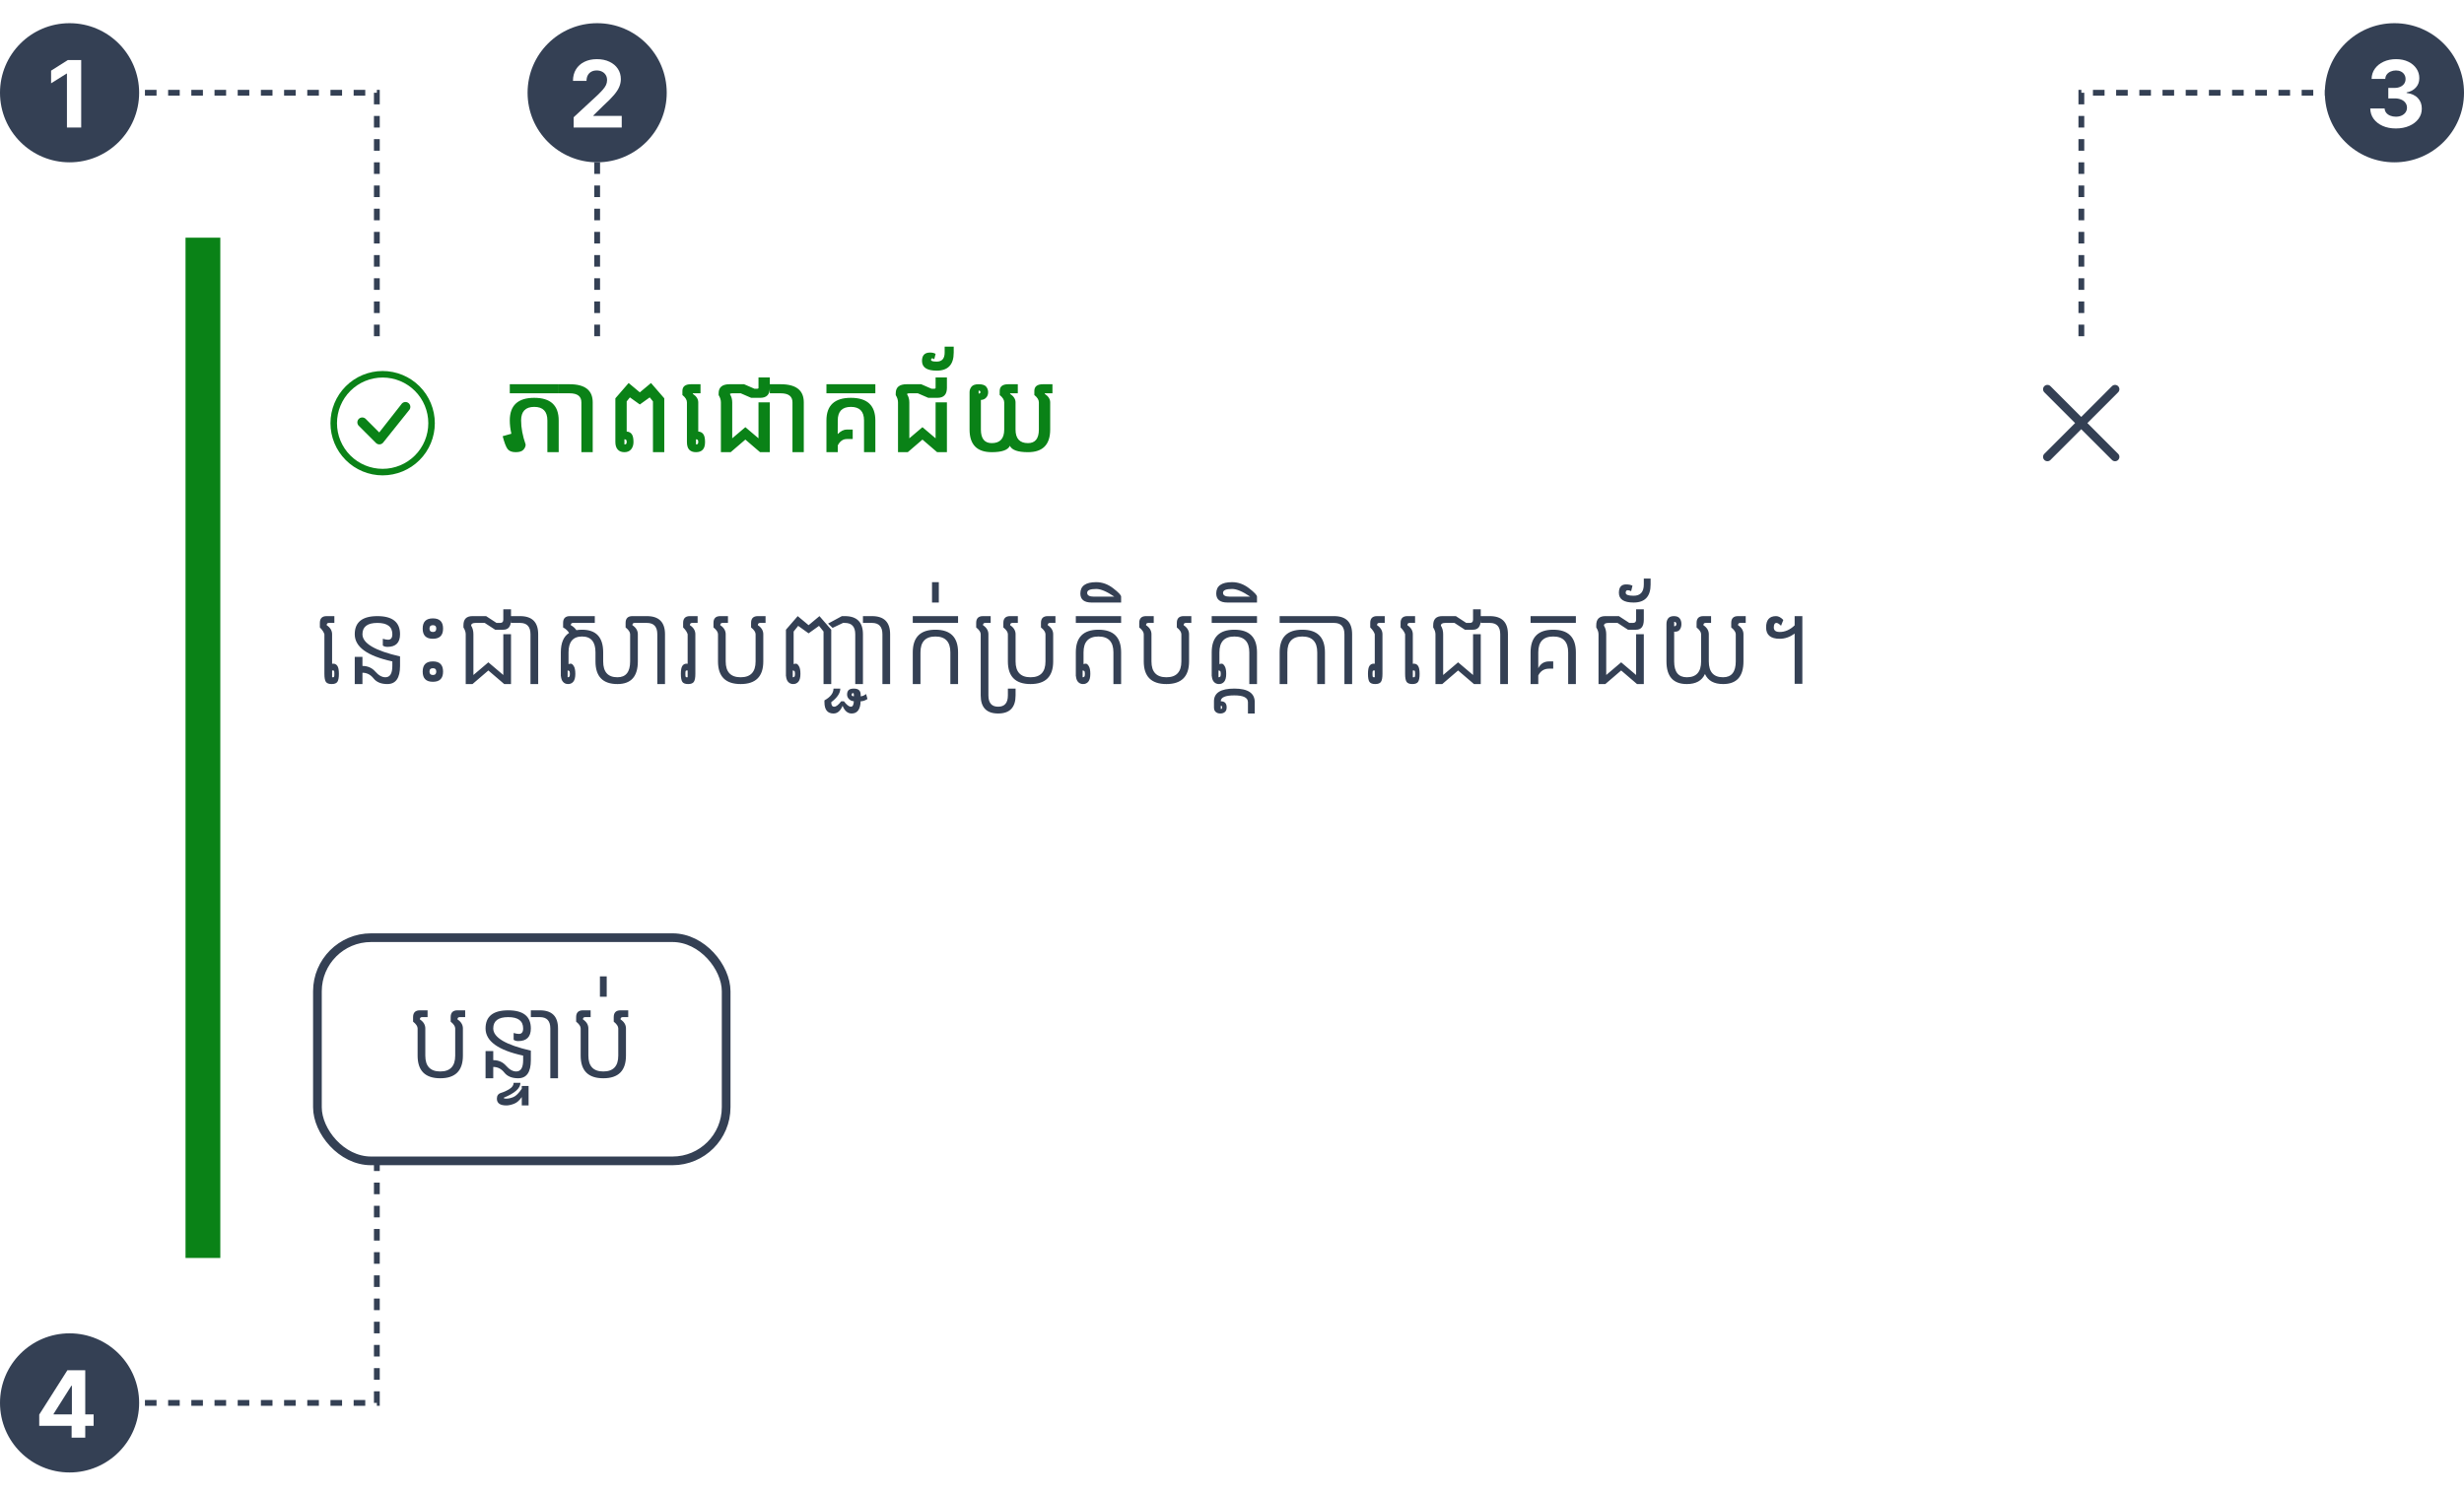 <svg width="425" height="258" viewBox="0 0 425 258" fill="none" xmlns="http://www.w3.org/2000/svg">
<g filter="url(#filter0_d_7147_3671)">
<rect x="32" y="41" width="355" height="176" rx="8" fill="white"/>
<rect x="32" y="41" width="6" height="176" fill="#0A8217"/>
<path d="M66 80.875C63.911 80.875 61.908 80.045 60.431 78.569C58.955 77.092 58.125 75.089 58.125 73C58.125 70.911 58.955 68.908 60.431 67.431C61.908 65.955 63.911 65.125 66 65.125C68.089 65.125 70.092 65.955 71.569 67.431C73.045 68.908 73.875 70.911 73.875 73C73.875 75.089 73.045 77.092 71.569 78.569C70.092 80.045 68.089 80.875 66 80.875ZM66 82C68.387 82 70.676 81.052 72.364 79.364C74.052 77.676 75 75.387 75 73C75 70.613 74.052 68.324 72.364 66.636C70.676 64.948 68.387 64 66 64C63.613 64 61.324 64.948 59.636 66.636C57.948 68.324 57 70.613 57 73C57 75.387 57.948 77.676 59.636 79.364C61.324 81.052 63.613 82 66 82Z" fill="#0A8217"/>
<path d="M69.341 69.591C69.333 69.599 69.326 69.607 69.319 69.616L65.412 74.594L63.057 72.238C62.897 72.089 62.685 72.008 62.467 72.012C62.248 72.016 62.04 72.105 61.885 72.259C61.731 72.414 61.642 72.622 61.638 72.841C61.634 73.059 61.715 73.271 61.864 73.431L64.841 76.409C64.921 76.489 65.017 76.552 65.122 76.594C65.227 76.637 65.34 76.657 65.453 76.655C65.566 76.653 65.678 76.628 65.781 76.582C65.885 76.536 65.978 76.469 66.055 76.386L70.546 70.772C70.699 70.612 70.783 70.398 70.779 70.176C70.775 69.954 70.684 69.743 70.526 69.588C70.368 69.433 70.155 69.346 69.933 69.347C69.711 69.347 69.499 69.435 69.341 69.591Z" fill="#0A8217"/>
<path d="M88.203 74.82C88.021 74.008 87.93 73.245 87.93 72.531C87.93 69.927 89.336 68.625 92.148 68.625C94.961 68.625 96.367 69.927 96.367 72.531V78H94.414V72.531C94.414 70.969 93.659 70.188 92.148 70.188C90.638 70.188 89.883 70.969 89.883 72.531C89.883 73.797 90.143 75.18 90.664 76.68C90.664 76.997 90.537 77.297 90.281 77.578C90.031 77.859 89.586 78 88.945 78C88.294 78 87.828 77.818 87.547 77.453C87.271 77.083 86.99 76.346 86.703 75.242L88.203 74.82ZM96.367 66.281V67.844H87.93V66.281H96.367ZM96.375 66.281H98.25C100.906 66.281 102.234 67.323 102.234 69.406V78H100.281V69.406C100.281 68.365 99.604 67.844 98.25 67.844H96.375V66.281ZM107.703 76.664C107.865 76.664 107.969 76.63 108.016 76.562C108.068 76.49 108.094 76.378 108.094 76.227C108.094 76.07 108.068 75.958 108.016 75.891C107.969 75.823 107.865 75.784 107.703 75.773V76.664ZM106.141 68.711L108.43 66.07L110.359 67.68L112.289 66.07L114.578 68.711V78H112.625V69.242L112.07 68.547L110.359 69.773L108.648 68.547L108.094 69.242V74.438C108.49 74.469 108.784 74.625 108.977 74.906C109.169 75.182 109.266 75.628 109.266 76.242C109.266 76.753 109.13 77.174 108.859 77.508C108.589 77.836 108.203 78 107.703 78C107.203 78 106.818 77.849 106.547 77.547C106.276 77.24 106.141 76.805 106.141 76.242V68.711ZM120.359 75.891C120.312 75.823 120.208 75.784 120.047 75.773V76.664C120.208 76.664 120.312 76.63 120.359 76.562C120.411 76.49 120.438 76.378 120.438 76.227C120.438 76.07 120.411 75.958 120.359 75.891ZM120.438 74.438C120.833 74.469 121.128 74.625 121.32 74.906C121.513 75.182 121.609 75.628 121.609 76.242C121.609 76.857 121.474 77.305 121.203 77.586C120.932 77.862 120.547 78 120.047 78C119.547 78 119.161 77.862 118.891 77.586C118.62 77.305 118.484 76.857 118.484 76.242V69.406C118.484 68.979 118.224 68.557 117.703 68.141V67.453C117.703 66.672 118.198 66.281 119.188 66.281H120.828V67.844H119.5V67.938C120.125 68.354 120.438 68.844 120.438 69.406V74.438ZM124.344 69.406C124.344 68.99 124.214 68.573 123.953 68.156V67.844C123.953 66.802 124.578 66.281 125.828 66.281H128.344L130.141 67.062H130.594C130.75 67.062 130.828 67.01 130.828 66.906V65.109H132.781V66.906C132.781 68.052 132.234 68.625 131.141 68.625H129.562L127.766 67.844H126.375C126.062 67.844 125.906 67.896 125.906 68C126.167 68.417 126.297 68.885 126.297 69.406V75.609L128.562 73.688L130.828 75.609V69.406H132.781V78H131.094L128.562 75.828L126.031 78H124.344V69.406ZM132.781 66.281H134.656C137.312 66.281 138.641 67.323 138.641 69.406V78H136.688V69.406C136.688 68.365 136.01 67.844 134.656 67.844H132.781V66.281ZM150.984 66.281V67.844H142.547V66.281H150.984ZM144.492 74.875C145.018 74.354 145.542 74.094 146.062 74.094H147.078V75.734H146.062C145.391 75.734 144.87 76.104 144.5 76.844V78H142.547V72.531C142.547 69.927 143.953 68.625 146.766 68.625C149.578 68.625 150.984 69.927 150.984 72.531V78H149.031V72.531C149.031 70.969 148.276 70.188 146.766 70.188C145.255 70.188 144.5 70.969 144.5 72.531L144.492 74.875ZM154.891 69.406C154.891 68.99 154.76 68.573 154.5 68.156V67.844C154.5 66.802 155.125 66.281 156.375 66.281H158.891L160.688 67.062H161.141C161.297 67.062 161.375 67.01 161.375 66.906V65.109H163.328V66.906C163.328 68.052 162.781 68.625 161.688 68.625H160.109L158.312 67.844H156.922C156.609 67.844 156.453 67.896 156.453 68C156.714 68.417 156.844 68.885 156.844 69.406V75.609L159.109 73.688L161.375 75.609V69.406H163.328V78H161.641L159.109 75.828L156.578 78H154.891V69.406ZM160.594 62.102C160.594 62.284 160.919 62.375 161.57 62.375C162.482 62.375 162.938 61.854 162.938 60.812V59.797H164.5V60.812C164.5 62.896 163.523 63.938 161.57 63.938C159.878 63.938 159.031 63.378 159.031 62.258C159.031 61.294 159.495 60.812 160.422 60.812C160.802 60.812 161.12 60.888 161.375 61.039L161.141 61.977C161.031 61.867 160.914 61.812 160.789 61.812C160.659 61.812 160.594 61.909 160.594 62.102ZM168.797 67.891C168.927 67.891 169.013 67.862 169.055 67.805C169.091 67.763 169.109 67.708 169.109 67.641C169.109 67.573 169.089 67.513 169.047 67.461C169.005 67.404 168.922 67.375 168.797 67.375V67.891ZM169.188 74.094C169.188 75.656 169.812 76.438 171.062 76.438C172.495 76.438 173.211 75.656 173.211 74.094V69.406C173.211 68.979 172.951 68.557 172.43 68.141V67.453C172.43 66.672 172.924 66.281 173.914 66.281H175.555V67.844H174.227V67.938C174.852 68.354 175.164 68.844 175.164 69.406V74.094C175.164 75.656 175.88 76.438 177.312 76.438C178.562 76.438 179.188 75.656 179.188 74.094V69.406C179.188 68.979 178.927 68.557 178.406 68.141V67.453C178.406 66.672 178.901 66.281 179.891 66.281H181.531V67.844H180.203V67.938C180.828 68.354 181.141 68.844 181.141 69.406V74.094C181.141 76.698 179.865 78 177.312 78C175.562 78 174.521 77.633 174.188 76.898C173.854 77.633 172.812 78 171.062 78C168.51 78 167.234 76.698 167.234 74.094V67.648C167.234 67.299 167.346 66.984 167.57 66.703C167.794 66.422 168.203 66.281 168.797 66.281C169.443 66.281 169.878 66.422 170.102 66.703C170.326 66.984 170.438 67.299 170.438 67.648C170.438 67.997 170.344 68.287 170.156 68.516C169.927 68.818 169.604 68.977 169.188 68.992V74.094Z" fill="#0A8217"/>
<path fill-rule="evenodd" clip-rule="evenodd" d="M352.614 66.614C352.755 66.473 352.945 66.394 353.144 66.394C353.343 66.394 353.534 66.473 353.675 66.614L358.978 71.917L364.281 66.614C364.422 66.473 364.613 66.394 364.812 66.394C365.01 66.394 365.201 66.473 365.342 66.614C365.483 66.754 365.562 66.945 365.562 67.144C365.562 67.343 365.483 67.534 365.342 67.674L360.039 72.978L365.342 78.281C365.483 78.422 365.562 78.613 365.562 78.811C365.562 79.01 365.483 79.201 365.342 79.342C365.201 79.483 365.01 79.561 364.812 79.561C364.613 79.561 364.422 79.483 364.281 79.342L358.978 74.038L353.675 79.342C353.534 79.483 353.343 79.561 353.144 79.561C352.945 79.561 352.755 79.483 352.614 79.342C352.473 79.201 352.394 79.01 352.394 78.811C352.394 78.613 352.473 78.422 352.614 78.281L357.917 72.978L352.614 67.674C352.473 67.534 352.394 67.343 352.394 67.144C352.394 66.945 352.473 66.754 352.614 66.614Z" fill="#344054"/>
<path d="M57.477 116.828C57.534 116.828 57.581 116.805 57.617 116.758C57.654 116.706 57.672 116.534 57.672 116.242C57.672 115.951 57.654 115.781 57.617 115.734C57.581 115.682 57.534 115.656 57.477 115.656H57.281V116.828H57.477ZM57.281 114.5C57.344 114.49 57.409 114.484 57.477 114.484C57.779 114.484 58.016 114.612 58.188 114.867C58.365 115.117 58.453 115.576 58.453 116.242C58.453 116.909 58.365 117.37 58.188 117.625C58.016 117.875 57.688 118 57.203 118C56.719 118 56.388 117.875 56.211 117.625C56.039 117.37 55.953 116.909 55.953 116.242V109.406C55.849 109.042 55.589 108.651 55.172 108.234V107.453C55.172 106.672 55.562 106.281 56.344 106.281H57.672V107.453H56.734C56.474 107.453 56.344 107.583 56.344 107.844C56.969 108.26 57.281 108.781 57.281 109.406V114.5ZM69 113.234V114.875C69 116.958 68.271 118 66.812 118C65.74 118 64.945 117.674 64.43 117.023C63.914 116.372 63.276 116.047 62.516 116.047V118H61.188V113.312H62.516V114.875C63.427 114.875 64.167 115.201 64.734 115.852C65.307 116.503 65.888 116.828 66.477 116.828C67.273 116.828 67.672 116.177 67.672 114.875V114.094C63.349 113.156 61.188 111.594 61.188 109.406C61.188 107.323 62.49 106.281 65.094 106.281C67.698 106.281 69 107.323 69 109.406C69 110.859 68.276 111.586 66.828 111.586C66.5 111.586 66.234 111.51 66.031 111.359V110.188C66.401 110.297 66.703 110.352 66.938 110.352C67.427 110.352 67.672 110.036 67.672 109.406C67.672 108.104 66.812 107.453 65.094 107.453C63.375 107.453 62.516 108.104 62.516 109.406C62.516 110.969 64.677 112.245 69 113.234ZM74.078 108.43C74.078 108.622 74.128 108.768 74.227 108.867C74.326 108.966 74.471 109.016 74.664 109.016C74.862 109.016 75.008 108.966 75.102 108.867C75.201 108.768 75.25 108.622 75.25 108.43C75.25 108.232 75.201 108.086 75.102 107.992C75.008 107.893 74.862 107.844 74.664 107.844C74.471 107.844 74.326 107.893 74.227 107.992C74.128 108.086 74.078 108.232 74.078 108.43ZM76.422 108.43C76.422 109.018 76.276 109.458 75.984 109.75C75.693 110.042 75.253 110.188 74.664 110.188C74.076 110.188 73.635 110.042 73.344 109.75C73.052 109.458 72.906 109.018 72.906 108.43C72.906 107.841 73.052 107.401 73.344 107.109C73.635 106.818 74.076 106.672 74.664 106.672C75.253 106.672 75.693 106.818 75.984 107.109C76.276 107.401 76.422 107.841 76.422 108.43ZM74.078 115.852C74.078 116.044 74.128 116.19 74.227 116.289C74.326 116.388 74.471 116.438 74.664 116.438C74.862 116.438 75.008 116.388 75.102 116.289C75.201 116.19 75.25 116.044 75.25 115.852C75.25 115.654 75.201 115.508 75.102 115.414C75.008 115.315 74.862 115.266 74.664 115.266C74.471 115.266 74.326 115.315 74.227 115.414C74.128 115.508 74.078 115.654 74.078 115.852ZM76.422 115.852C76.422 116.44 76.276 116.88 75.984 117.172C75.693 117.464 75.253 117.609 74.664 117.609C74.076 117.609 73.635 117.464 73.344 117.172C73.052 116.88 72.906 116.44 72.906 115.852C72.906 115.263 73.052 114.823 73.344 114.531C73.635 114.24 74.076 114.094 74.664 114.094C75.253 114.094 75.693 114.24 75.984 114.531C76.276 114.823 76.422 115.263 76.422 115.852ZM80.328 109.406C80.328 109.042 80.198 108.651 79.938 108.234V107.844C79.938 106.802 80.458 106.281 81.5 106.281H83.844L85.641 107.453H86.266C86.63 107.453 86.812 107.271 86.812 106.906V105.109H88.141V106.906C88.141 108.052 87.698 108.625 86.812 108.625H85.406L83.609 107.453H82.047C81.526 107.453 81.266 107.609 81.266 107.922C81.526 108.339 81.656 108.833 81.656 109.406V116.438L84.234 114.25L86.812 116.438V109.406H88.141V118H86.969L84.234 115.656L81.5 118H80.328V109.406ZM88.141 106.281H89.703C91.787 106.281 92.828 107.323 92.828 109.406V118H91.5V109.406C91.5 108.104 90.901 107.453 89.703 107.453H88.141V106.281ZM97.906 115.656V116.828C98.016 116.828 98.107 116.799 98.18 116.742C98.258 116.68 98.297 116.513 98.297 116.242C98.297 115.971 98.258 115.807 98.18 115.75C98.107 115.688 98.016 115.656 97.906 115.656ZM110.016 109.406V114.094C110.016 116.698 108.844 118 106.5 118C103.974 118 102.711 116.698 102.711 114.094V112.531C102.711 110.708 101.938 109.797 100.391 109.797C98.838 109.797 98.062 110.708 98.062 112.531V114.562C98.182 114.51 98.32 114.484 98.477 114.484C98.633 114.484 98.797 114.625 98.969 114.906C99.146 115.182 99.234 115.628 99.234 116.242C99.234 116.857 99.12 117.305 98.891 117.586C98.667 117.862 98.365 118 97.984 118C97.604 118 97.302 117.859 97.078 117.578C96.901 117.365 96.792 117.049 96.75 116.633H96.734V112.531C96.734 110.906 97.208 109.789 98.156 109.18C97.922 108.789 97.578 108.474 97.125 108.234V107.453C97.125 106.672 97.516 106.281 98.297 106.281H102.594V107.453H98.844C98.583 107.453 98.453 107.583 98.453 107.844C98.859 108.062 99.18 108.349 99.414 108.703C99.716 108.651 100.042 108.625 100.391 108.625C102.823 108.625 104.039 109.927 104.039 112.531V114.094C104.039 115.917 104.859 116.828 106.5 116.828C107.958 116.828 108.688 115.917 108.688 114.094V109.406C108.688 109.042 108.427 108.651 107.906 108.234V107.453C107.906 106.672 108.297 106.281 109.078 106.281H110.406V107.453H109.469C109.208 107.453 109.078 107.583 109.078 107.844C109.703 108.26 110.016 108.781 110.016 109.406ZM110.016 106.281H111.578C113.661 106.281 114.703 107.323 114.703 109.406V118H113.375V109.406C113.375 108.104 112.776 107.453 111.578 107.453H110.016V106.281ZM118.609 116.828V115.656H118.414C118.357 115.656 118.31 115.682 118.273 115.734C118.237 115.781 118.219 115.951 118.219 116.242C118.219 116.534 118.237 116.706 118.273 116.758C118.31 116.805 118.357 116.828 118.414 116.828H118.609ZM119.938 109.406V116.242C119.938 116.909 119.849 117.37 119.672 117.625C119.5 117.875 119.172 118 118.688 118C118.203 118 117.872 117.875 117.695 117.625C117.523 117.37 117.438 116.909 117.438 116.242C117.438 115.576 117.523 115.117 117.695 114.867C117.872 114.612 118.112 114.484 118.414 114.484C118.482 114.484 118.547 114.49 118.609 114.5V109.406C118.505 109.042 118.245 108.651 117.828 108.234V107.453C117.828 106.672 118.219 106.281 119 106.281H120.328V107.453H119.391C119.13 107.453 119 107.583 119 107.844C119.625 108.26 119.938 108.781 119.938 109.406ZM130.328 109.406C130.328 109.042 130.068 108.651 129.547 108.234V107.453C129.547 106.672 129.938 106.281 130.719 106.281H132.047V107.453H131.109C130.849 107.453 130.719 107.583 130.719 107.844C131.344 108.26 131.656 108.781 131.656 109.406V114.094C131.656 116.698 130.354 118 127.75 118C125.146 118 123.844 116.698 123.844 114.094V109.406C123.844 109.042 123.583 108.651 123.062 108.234V107.453C123.062 106.672 123.453 106.281 124.234 106.281H125.562V107.453H124.625C124.365 107.453 124.234 107.583 124.234 107.844C124.859 108.26 125.172 108.781 125.172 109.406V114.094C125.172 115.917 126.031 116.828 127.75 116.828C129.469 116.828 130.328 115.917 130.328 114.094V109.406ZM136.734 115.656V116.828C136.844 116.828 136.935 116.799 137.008 116.742C137.086 116.68 137.125 116.513 137.125 116.242C137.125 115.971 137.086 115.807 137.008 115.75C136.935 115.688 136.844 115.656 136.734 115.656ZM142.828 107.57L145.211 106.281H145.719C147.802 106.281 148.844 107.323 148.844 109.406V118H147.516V109.406C147.516 108.104 146.917 107.453 145.719 107.453H145.406L143.609 108.312L142.828 107.57ZM135.562 108.625L137.594 106.281L139.469 107.844L141.344 106.281L143.375 108.625V118H142.047V108.938L141.266 107.961L139.469 109.25L137.672 107.961L136.891 108.938V114.562C137.01 114.51 137.148 114.484 137.305 114.484C137.461 114.484 137.625 114.625 137.797 114.906C137.974 115.182 138.062 115.628 138.062 116.242C138.062 116.857 137.948 117.305 137.719 117.586C137.495 117.862 137.193 118 136.812 118C136.432 118 136.13 117.859 135.906 117.578C135.729 117.365 135.62 117.049 135.578 116.633H135.562V108.625ZM147.281 119.859C147.281 119.661 147.242 119.562 147.164 119.562C147.086 119.562 147.021 119.581 146.969 119.617C146.917 119.659 146.891 119.734 146.891 119.844C146.891 119.953 146.924 120.021 146.992 120.047C147.055 120.078 147.151 120.099 147.281 120.109V119.859ZM142.203 120.812C143.245 120.24 143.766 119.562 143.766 118.781H144.938C144.938 119.562 144.417 120.344 143.375 121.125C143.375 121.646 143.544 121.906 143.883 121.906C144.221 121.906 144.625 121.594 145.094 120.969H145.562C146.031 121.594 146.435 121.906 146.773 121.906C147.076 121.906 147.242 121.594 147.273 120.969C146.94 120.943 146.664 120.818 146.445 120.594C146.221 120.375 146.109 120.115 146.109 119.812C146.109 119.464 146.201 119.203 146.383 119.031C146.565 118.865 146.865 118.781 147.281 118.781C148.062 118.781 148.453 119.133 148.453 119.836V120.109C148.74 120.109 149.052 119.979 149.391 119.719L149.625 120.578C149.234 120.839 148.844 120.969 148.453 120.969H148.445C148.398 122.375 147.88 123.078 146.891 123.078C146.214 123.078 145.693 122.635 145.328 121.75C144.964 122.635 144.443 123.078 143.766 123.078C142.724 123.078 142.203 122.427 142.203 121.125V120.812ZM148.844 106.281H150.406C152.49 106.281 153.531 107.323 153.531 109.406V118H152.203V109.406C152.203 108.104 151.604 107.453 150.406 107.453H148.844V106.281ZM158.766 118H157.438V112.531C157.438 109.927 158.74 108.625 161.344 108.625C163.948 108.625 165.25 109.927 165.25 112.531V118H163.922V112.531C163.922 110.708 163.062 109.797 161.344 109.797C159.625 109.797 158.766 110.708 158.766 112.531V118ZM165.25 106.281V107.453H157.438V106.281H165.25ZM161.93 100.422V103.938H160.758V100.422H161.93ZM170.484 109.406V119.953C170.484 121.255 171.044 121.906 172.164 121.906C173.284 121.906 173.844 121.255 173.844 119.953V118.781H175.172V119.953C175.172 122.036 174.169 123.078 172.164 123.078C170.159 123.078 169.156 122.036 169.156 119.953V109.406C169.156 109.042 168.896 108.651 168.375 108.234V107.453C168.375 106.672 168.766 106.281 169.547 106.281H170.875V107.453H169.938C169.677 107.453 169.547 107.583 169.547 107.844C170.172 108.26 170.484 108.781 170.484 109.406ZM180.328 109.406C180.328 109.042 180.068 108.651 179.547 108.234V107.453C179.547 106.672 179.938 106.281 180.719 106.281H182.047V107.453H181.109C180.849 107.453 180.719 107.583 180.719 107.844C181.344 108.26 181.656 108.781 181.656 109.406V114.094C181.656 116.698 180.354 118 177.75 118C175.146 118 173.844 116.698 173.844 114.094V109.406C173.844 109.042 173.583 108.651 173.062 108.234V107.453C173.062 106.672 173.453 106.281 174.234 106.281H175.562V107.453H174.625C174.365 107.453 174.234 107.583 174.234 107.844C174.859 108.26 175.172 108.781 175.172 109.406V114.094C175.172 115.917 176.031 116.828 177.75 116.828C179.469 116.828 180.328 115.917 180.328 114.094V109.406ZM186.734 115.656V116.828C186.844 116.828 186.935 116.799 187.008 116.742C187.086 116.68 187.125 116.513 187.125 116.242C187.125 115.971 187.086 115.807 187.008 115.75C186.935 115.688 186.844 115.656 186.734 115.656ZM193.375 106.281V107.453H185.562V106.281H193.375ZM185.562 112.531C185.562 109.927 186.865 108.625 189.469 108.625C192.073 108.625 193.375 109.927 193.375 112.531V118H192.047V112.531C192.047 110.708 191.188 109.797 189.469 109.797C187.75 109.797 186.891 110.708 186.891 112.531V114.562C187.01 114.51 187.148 114.484 187.305 114.484C187.461 114.484 187.625 114.625 187.797 114.906C187.974 115.182 188.062 115.628 188.062 116.242C188.062 116.857 187.948 117.305 187.719 117.586C187.495 117.862 187.193 118 186.812 118C186.432 118 186.13 117.859 185.906 117.578C185.729 117.365 185.62 117.049 185.578 116.633H185.562V112.531ZM186.344 102.375C186.344 101.073 187.255 100.422 189.078 100.422C190.12 100.422 191.096 100.773 192.008 101.477C192.919 102.18 193.375 102.661 193.375 102.922V103.938H188.297C186.995 103.938 186.344 103.417 186.344 102.375ZM187.516 102.258C187.516 102.701 187.906 102.922 188.688 102.922H192.203C190.906 102.036 189.865 101.594 189.078 101.594C188.036 101.594 187.516 101.815 187.516 102.258ZM203.766 109.406C203.766 109.042 203.505 108.651 202.984 108.234V107.453C202.984 106.672 203.375 106.281 204.156 106.281H205.484V107.453H204.547C204.286 107.453 204.156 107.583 204.156 107.844C204.781 108.26 205.094 108.781 205.094 109.406V114.094C205.094 116.698 203.792 118 201.188 118C198.583 118 197.281 116.698 197.281 114.094V109.406C197.281 109.042 197.021 108.651 196.5 108.234V107.453C196.5 106.672 196.891 106.281 197.672 106.281H199V107.453H198.062C197.802 107.453 197.672 107.583 197.672 107.844C198.297 108.26 198.609 108.781 198.609 109.406V114.094C198.609 115.917 199.469 116.828 201.188 116.828C202.906 116.828 203.766 115.917 203.766 114.094V109.406ZM210.172 115.656V116.828C210.281 116.828 210.372 116.799 210.445 116.742C210.523 116.68 210.562 116.513 210.562 116.242C210.562 115.971 210.523 115.807 210.445 115.75C210.372 115.688 210.281 115.656 210.172 115.656ZM216.812 106.281V107.453H209V106.281H216.812ZM209 112.531C209 109.927 210.302 108.625 212.906 108.625C215.51 108.625 216.812 109.927 216.812 112.531V118H215.484V112.531C215.484 110.708 214.625 109.797 212.906 109.797C211.188 109.797 210.328 110.708 210.328 112.531V114.562C210.448 114.51 210.586 114.484 210.742 114.484C210.898 114.484 211.062 114.625 211.234 114.906C211.411 115.182 211.5 115.628 211.5 116.242C211.5 116.857 211.385 117.305 211.156 117.586C210.932 117.862 210.63 118 210.25 118C209.87 118 209.568 117.859 209.344 117.578C209.167 117.365 209.057 117.049 209.016 116.633H209V112.531ZM210.562 122.297C210.672 122.297 210.74 122.271 210.766 122.219C210.786 122.172 210.797 122.107 210.797 122.023C210.797 121.94 210.786 121.872 210.766 121.82C210.74 121.773 210.672 121.75 210.562 121.75V122.297ZM209.391 120.969C209.391 119.51 210.562 118.781 212.906 118.781C215.25 118.781 216.422 119.562 216.422 121.125V123.078H215.25V121.125C215.25 120.344 214.469 119.953 212.906 119.953C211.344 119.953 210.562 120.292 210.562 120.969C210.891 120.969 211.143 121.055 211.32 121.227C211.492 121.404 211.578 121.669 211.578 122.023C211.578 122.378 211.479 122.641 211.281 122.812C211.078 122.99 210.812 123.078 210.484 123.078C210.156 123.078 209.893 122.99 209.695 122.812C209.492 122.641 209.391 122.378 209.391 122.023V120.969ZM209.781 102.375C209.781 101.073 210.693 100.422 212.516 100.422C213.557 100.422 214.534 100.773 215.445 101.477C216.357 102.18 216.812 102.661 216.812 102.922V103.938H211.734C210.432 103.938 209.781 103.417 209.781 102.375ZM210.953 102.258C210.953 102.701 211.344 102.922 212.125 102.922H215.641C214.344 102.036 213.302 101.594 212.516 101.594C211.474 101.594 210.953 101.815 210.953 102.258ZM222.047 118H220.719V112.531C220.719 109.927 222.021 108.625 224.625 108.625C227.229 108.625 228.531 109.927 228.531 112.531V118H227.203V112.531C227.203 110.708 226.344 109.797 224.625 109.797C222.906 109.797 222.047 110.708 222.047 112.531V118ZM228.531 106.281V107.453H220.719V106.281H228.531ZM228.531 106.281H230.094C232.177 106.281 233.219 107.323 233.219 109.406V118H231.891V109.406C231.891 108.104 231.292 107.453 230.094 107.453H228.531V106.281ZM237.125 116.828V115.656H236.93C236.872 115.656 236.826 115.682 236.789 115.734C236.753 115.781 236.734 115.951 236.734 116.242C236.734 116.534 236.753 116.706 236.789 116.758C236.826 116.805 236.872 116.828 236.93 116.828H237.125ZM238.453 109.406V116.242C238.453 116.909 238.365 117.37 238.188 117.625C238.016 117.875 237.688 118 237.203 118C236.719 118 236.388 117.875 236.211 117.625C236.039 117.37 235.953 116.909 235.953 116.242C235.953 115.576 236.039 115.117 236.211 114.867C236.388 114.612 236.628 114.484 236.93 114.484C236.997 114.484 237.062 114.49 237.125 114.5V109.406C237.021 109.042 236.76 108.651 236.344 108.234V107.453C236.344 106.672 236.734 106.281 237.516 106.281H238.844V107.453H237.906C237.646 107.453 237.516 107.583 237.516 107.844C238.141 108.26 238.453 108.781 238.453 109.406ZM243.883 116.828C243.94 116.828 243.987 116.805 244.023 116.758C244.06 116.706 244.078 116.534 244.078 116.242C244.078 115.951 244.06 115.781 244.023 115.734C243.987 115.682 243.94 115.656 243.883 115.656H243.688V116.828H243.883ZM243.688 114.5C243.75 114.49 243.815 114.484 243.883 114.484C244.185 114.484 244.422 114.612 244.594 114.867C244.771 115.117 244.859 115.576 244.859 116.242C244.859 116.909 244.771 117.37 244.594 117.625C244.422 117.875 244.094 118 243.609 118C243.125 118 242.794 117.875 242.617 117.625C242.445 117.37 242.359 116.909 242.359 116.242V109.406C242.255 109.042 241.995 108.651 241.578 108.234V107.453C241.578 106.672 241.969 106.281 242.75 106.281H244.078V107.453H243.141C242.88 107.453 242.75 107.583 242.75 107.844C243.375 108.26 243.688 108.781 243.688 109.406V114.5ZM247.594 109.406C247.594 109.042 247.464 108.651 247.203 108.234V107.844C247.203 106.802 247.724 106.281 248.766 106.281H251.109L252.906 107.453H253.531C253.896 107.453 254.078 107.271 254.078 106.906V105.109H255.406V106.906C255.406 108.052 254.964 108.625 254.078 108.625H252.672L250.875 107.453H249.312C248.792 107.453 248.531 107.609 248.531 107.922C248.792 108.339 248.922 108.833 248.922 109.406V116.438L251.5 114.25L254.078 116.438V109.406H255.406V118H254.234L251.5 115.656L248.766 118H247.594V109.406ZM255.406 106.281H256.969C259.052 106.281 260.094 107.323 260.094 109.406V118H258.766V109.406C258.766 108.104 258.167 107.453 256.969 107.453H255.406V106.281ZM271.812 106.281V107.453H264V106.281H271.812ZM265.328 115.266C265.719 114.484 266.344 114.094 267.203 114.094H267.906V115.344H267.203C266.344 115.344 265.719 115.734 265.328 116.516V118H264V112.531C264 109.927 265.302 108.625 267.906 108.625C270.51 108.625 271.812 109.927 271.812 112.531V118H270.484V112.531C270.484 110.708 269.625 109.797 267.906 109.797C266.188 109.797 265.328 110.708 265.328 112.531V115.266ZM275.719 109.406C275.719 109.042 275.589 108.651 275.328 108.234V107.844C275.328 106.802 275.849 106.281 276.891 106.281H279.234L281.031 107.453H281.656C282.021 107.453 282.203 107.271 282.203 106.906V105.109H283.531V106.906C283.531 108.052 283.089 108.625 282.203 108.625H280.797L279 107.453H277.438C276.917 107.453 276.656 107.609 276.656 107.922C276.917 108.339 277.047 108.833 277.047 109.406V116.438L279.625 114.25L282.203 116.438V109.406H283.531V118H282.359L279.625 115.656L276.891 118H275.719V109.406ZM280.406 102.258C280.406 102.596 280.862 102.766 281.773 102.766C282.945 102.766 283.531 102.115 283.531 100.812V99.797H284.703V100.812C284.703 102.896 283.727 103.938 281.773 103.938C280.081 103.938 279.234 103.378 279.234 102.258C279.234 101.294 279.646 100.812 280.469 100.812C280.953 100.812 281.323 100.888 281.578 101.039L281.344 101.977C281.13 101.867 280.935 101.812 280.758 101.812C280.523 101.812 280.406 101.961 280.406 102.258ZM288.766 108.039C288.875 108.039 288.966 108.005 289.039 107.938C289.117 107.87 289.156 107.773 289.156 107.648C289.156 107.523 289.117 107.427 289.039 107.359C288.966 107.292 288.875 107.258 288.766 107.258V108.039ZM299.391 109.406C299.391 109.042 299.13 108.651 298.609 108.234V107.453C298.609 106.672 299 106.281 299.781 106.281H301.109V107.453H300.172C299.911 107.453 299.781 107.583 299.781 107.844C300.406 108.26 300.719 108.781 300.719 109.406V114.094C300.719 116.698 299.547 118 297.203 118C295.641 118 294.599 117.422 294.078 116.266C293.557 117.422 292.516 118 290.953 118C288.609 118 287.438 116.698 287.438 114.094V107.648C287.438 107.242 287.536 106.914 287.734 106.664C287.938 106.409 288.268 106.281 288.727 106.281C289.185 106.281 289.513 106.409 289.711 106.664C289.914 106.914 290.016 107.242 290.016 107.648C290.016 108.055 289.914 108.383 289.711 108.633C289.539 108.857 289.276 108.969 288.922 108.969C288.87 108.969 288.818 108.966 288.766 108.961V114.094C288.766 115.917 289.495 116.828 290.953 116.828C292.594 116.828 293.414 115.917 293.414 114.094V109.406C293.414 109.042 293.154 108.651 292.633 108.234V107.453C292.633 106.672 293.023 106.281 293.805 106.281H295.133V107.453H294.195C293.935 107.453 293.805 107.583 293.805 107.844C294.43 108.26 294.742 108.781 294.742 109.406V114.094C294.742 115.917 295.562 116.828 297.203 116.828C298.661 116.828 299.391 115.917 299.391 114.094V109.406ZM309.547 107.875V106.281H310.875V117.961H309.547V109.297C308.729 109.891 307.87 110.188 306.969 110.188C305.406 110.188 304.625 109.536 304.625 108.234C304.625 106.932 305.198 106.281 306.344 106.281C306.76 106.281 307.177 106.503 307.594 106.945L307.203 107.938C306.865 107.615 306.604 107.453 306.422 107.453C306.109 107.453 305.953 107.714 305.953 108.234C305.953 108.755 306.292 109.016 306.969 109.016C307.891 109.016 308.75 108.635 309.547 107.875Z" fill="#344054"/>
<rect x="54.75" y="161.75" width="70.5" height="38.5" rx="9.25" fill="white"/>
<path d="M78.516 177.406C78.516 177.042 78.255 176.651 77.734 176.234V175.453C77.734 174.672 78.125 174.281 78.906 174.281H80.234V175.453H79.297C79.037 175.453 78.906 175.583 78.906 175.844C79.531 176.26 79.844 176.781 79.844 177.406V182.094C79.844 184.698 78.542 186 75.938 186C73.333 186 72.031 184.698 72.031 182.094V177.406C72.031 177.042 71.771 176.651 71.25 176.234V175.453C71.25 174.672 71.641 174.281 72.422 174.281H73.75V175.453H72.812C72.552 175.453 72.422 175.583 72.422 175.844C73.047 176.26 73.359 176.781 73.359 177.406V182.094C73.359 183.917 74.219 184.828 75.938 184.828C77.656 184.828 78.516 183.917 78.516 182.094V177.406ZM91.562 181.234V182.875C91.562 184.958 90.833 186 89.375 186C88.302 186 87.508 185.674 86.992 185.023C86.477 184.372 85.838 184.047 85.078 184.047V186H83.75V181.312H85.078V182.875C85.99 182.875 86.729 183.201 87.297 183.852C87.87 184.503 88.451 184.828 89.039 184.828C89.836 184.828 90.234 184.177 90.234 182.875V182.094C85.912 181.156 83.75 179.594 83.75 177.406C83.75 175.323 85.052 174.281 87.656 174.281C90.26 174.281 91.562 175.323 91.562 177.406C91.562 178.859 90.838 179.586 89.391 179.586C89.062 179.586 88.797 179.51 88.594 179.359V178.188C88.963 178.297 89.266 178.352 89.5 178.352C89.99 178.352 90.234 178.036 90.234 177.406C90.234 176.104 89.375 175.453 87.656 175.453C85.938 175.453 85.078 176.104 85.078 177.406C85.078 178.969 87.24 180.245 91.562 181.234ZM90 189.242C89.583 189.841 89.128 190.232 88.633 190.414C88.138 190.596 87.708 190.688 87.344 190.688C86.25 190.688 85.703 190.297 85.703 189.516C85.703 188.995 85.945 188.661 86.43 188.516C86.909 188.375 87.391 188.154 87.875 187.852C88.354 187.555 88.594 187.198 88.594 186.781H89.766C89.766 187.719 88.802 188.578 86.875 189.359C86.875 189.464 87.031 189.516 87.344 189.516C87.708 189.516 88.112 189.424 88.555 189.242C88.997 189.06 89.479 188.581 90 187.805V187.328H91.172V190.688H90V189.242ZM91.562 174.281H93.125C95.208 174.281 96.25 175.323 96.25 177.406V186H94.922V177.406C94.922 176.104 94.323 175.453 93.125 175.453H91.562V174.281ZM106.641 177.406C106.641 177.042 106.38 176.651 105.859 176.234V175.453C105.859 174.672 106.25 174.281 107.031 174.281H108.359V175.453H107.422C107.161 175.453 107.031 175.583 107.031 175.844C107.656 176.26 107.969 176.781 107.969 177.406V182.094C107.969 184.698 106.667 186 104.062 186C101.458 186 100.156 184.698 100.156 182.094V177.406C100.156 177.042 99.896 176.651 99.375 176.234V175.453C99.375 174.672 99.766 174.281 100.547 174.281H101.875V175.453H100.938C100.677 175.453 100.547 175.583 100.547 175.844C101.172 176.26 101.484 176.781 101.484 177.406V182.094C101.484 183.917 102.344 184.828 104.062 184.828C105.781 184.828 106.641 183.917 106.641 182.094V177.406ZM104.648 168.422V171.938H103.477V168.422H104.648Z" fill="#344054"/>
<rect x="54.75" y="161.75" width="70.5" height="38.5" rx="9.25" stroke="#344054" stroke-width="1.5"/>
</g>
<circle cx="103" cy="16" r="12" fill="#344054"/>
<path d="M98.943 22V20.227L103.085 16.392C103.438 16.051 103.733 15.744 103.972 15.472C104.214 15.199 104.398 14.932 104.523 14.671C104.648 14.405 104.71 14.119 104.71 13.812C104.71 13.472 104.633 13.178 104.477 12.932C104.322 12.682 104.11 12.491 103.841 12.358C103.572 12.222 103.267 12.153 102.926 12.153C102.57 12.153 102.259 12.225 101.994 12.369C101.729 12.513 101.525 12.72 101.381 12.989C101.237 13.258 101.165 13.578 101.165 13.949H98.829C98.829 13.188 99.002 12.527 99.347 11.966C99.691 11.405 100.174 10.972 100.795 10.665C101.417 10.358 102.133 10.204 102.943 10.204C103.777 10.204 104.502 10.352 105.119 10.648C105.741 10.939 106.223 11.345 106.568 11.864C106.913 12.383 107.085 12.977 107.085 13.648C107.085 14.087 106.998 14.521 106.824 14.949C106.653 15.377 106.348 15.852 105.909 16.375C105.47 16.894 104.85 17.517 104.051 18.244L102.352 19.909V19.989H107.239V22H98.943Z" fill="white"/>
<path d="M103 58L103 28" stroke="#344054" stroke-dasharray="2 2"/>
<circle cx="12" cy="16" r="12" fill="#344054"/>
<path d="M14.006 10.364V22H11.546V12.699H11.477L8.812 14.369V12.188L11.693 10.364H14.006Z" fill="white"/>
<path d="M21 16H65V58" stroke="#344054" stroke-dasharray="2 2"/>
<circle cx="12" cy="242" r="12" fill="#344054"/>
<path d="M6.767 245.955V244.017L11.625 236.364H13.296V239.045H12.307L9.244 243.892V243.983H16.148V245.955H6.767ZM12.352 248V245.364L12.398 244.506V236.364H14.704V248H12.352Z" fill="white"/>
<path d="M21 242H65V200" stroke="#344054" stroke-dasharray="2 2"/>
<circle cx="413" cy="16" r="12" fill="#344054"/>
<path d="M413.244 22.159C412.396 22.159 411.64 22.013 410.977 21.722C410.318 21.426 409.797 21.021 409.415 20.506C409.036 19.987 408.841 19.388 408.83 18.71H411.307C411.322 18.994 411.415 19.244 411.585 19.46C411.759 19.672 411.991 19.837 412.278 19.954C412.566 20.072 412.89 20.131 413.25 20.131C413.625 20.131 413.956 20.064 414.244 19.932C414.532 19.799 414.758 19.616 414.92 19.381C415.083 19.146 415.165 18.875 415.165 18.568C415.165 18.258 415.078 17.983 414.903 17.744C414.733 17.502 414.487 17.312 414.165 17.176C413.847 17.04 413.468 16.972 413.028 16.972H411.943V15.165H413.028C413.4 15.165 413.727 15.1 414.011 14.972C414.299 14.843 414.523 14.665 414.682 14.438C414.841 14.206 414.92 13.938 414.92 13.631C414.92 13.339 414.85 13.083 414.71 12.864C414.574 12.64 414.381 12.466 414.131 12.341C413.884 12.216 413.597 12.153 413.267 12.153C412.934 12.153 412.629 12.214 412.352 12.335C412.076 12.453 411.854 12.621 411.688 12.841C411.521 13.061 411.432 13.318 411.42 13.614H409.062C409.074 12.943 409.265 12.352 409.636 11.841C410.008 11.329 410.508 10.93 411.136 10.642C411.769 10.35 412.483 10.204 413.278 10.204C414.081 10.204 414.784 10.35 415.386 10.642C415.989 10.934 416.456 11.328 416.79 11.824C417.127 12.316 417.294 12.869 417.29 13.483C417.294 14.134 417.091 14.678 416.682 15.114C416.277 15.549 415.748 15.826 415.097 15.943V16.034C415.953 16.144 416.604 16.441 417.051 16.926C417.502 17.407 417.725 18.009 417.722 18.733C417.725 19.396 417.534 19.985 417.148 20.5C416.765 21.015 416.237 21.421 415.562 21.716C414.888 22.011 414.116 22.159 413.244 22.159Z" fill="white"/>
<path d="M403 16H359V58" stroke="#344054" stroke-dasharray="2 2"/>
<defs>
<filter id="filter0_d_7147_3671" x="24" y="33" width="371" height="192" filterUnits="userSpaceOnUse" color-interpolation-filters="sRGB">
<feFlood flood-opacity="0" result="BackgroundImageFix"/>
<feColorMatrix in="SourceAlpha" type="matrix" values="0 0 0 0 0 0 0 0 0 0 0 0 0 0 0 0 0 0 127 0" result="hardAlpha"/>
<feOffset/>
<feGaussianBlur stdDeviation="4"/>
<feColorMatrix type="matrix" values="0 0 0 0 0 0 0 0 0 0 0 0 0 0 0 0 0 0 0.15 0"/>
<feBlend mode="normal" in2="BackgroundImageFix" result="effect1_dropShadow_7147_3671"/>
<feBlend mode="normal" in="SourceGraphic" in2="effect1_dropShadow_7147_3671" result="shape"/>
</filter>
</defs>
</svg>
